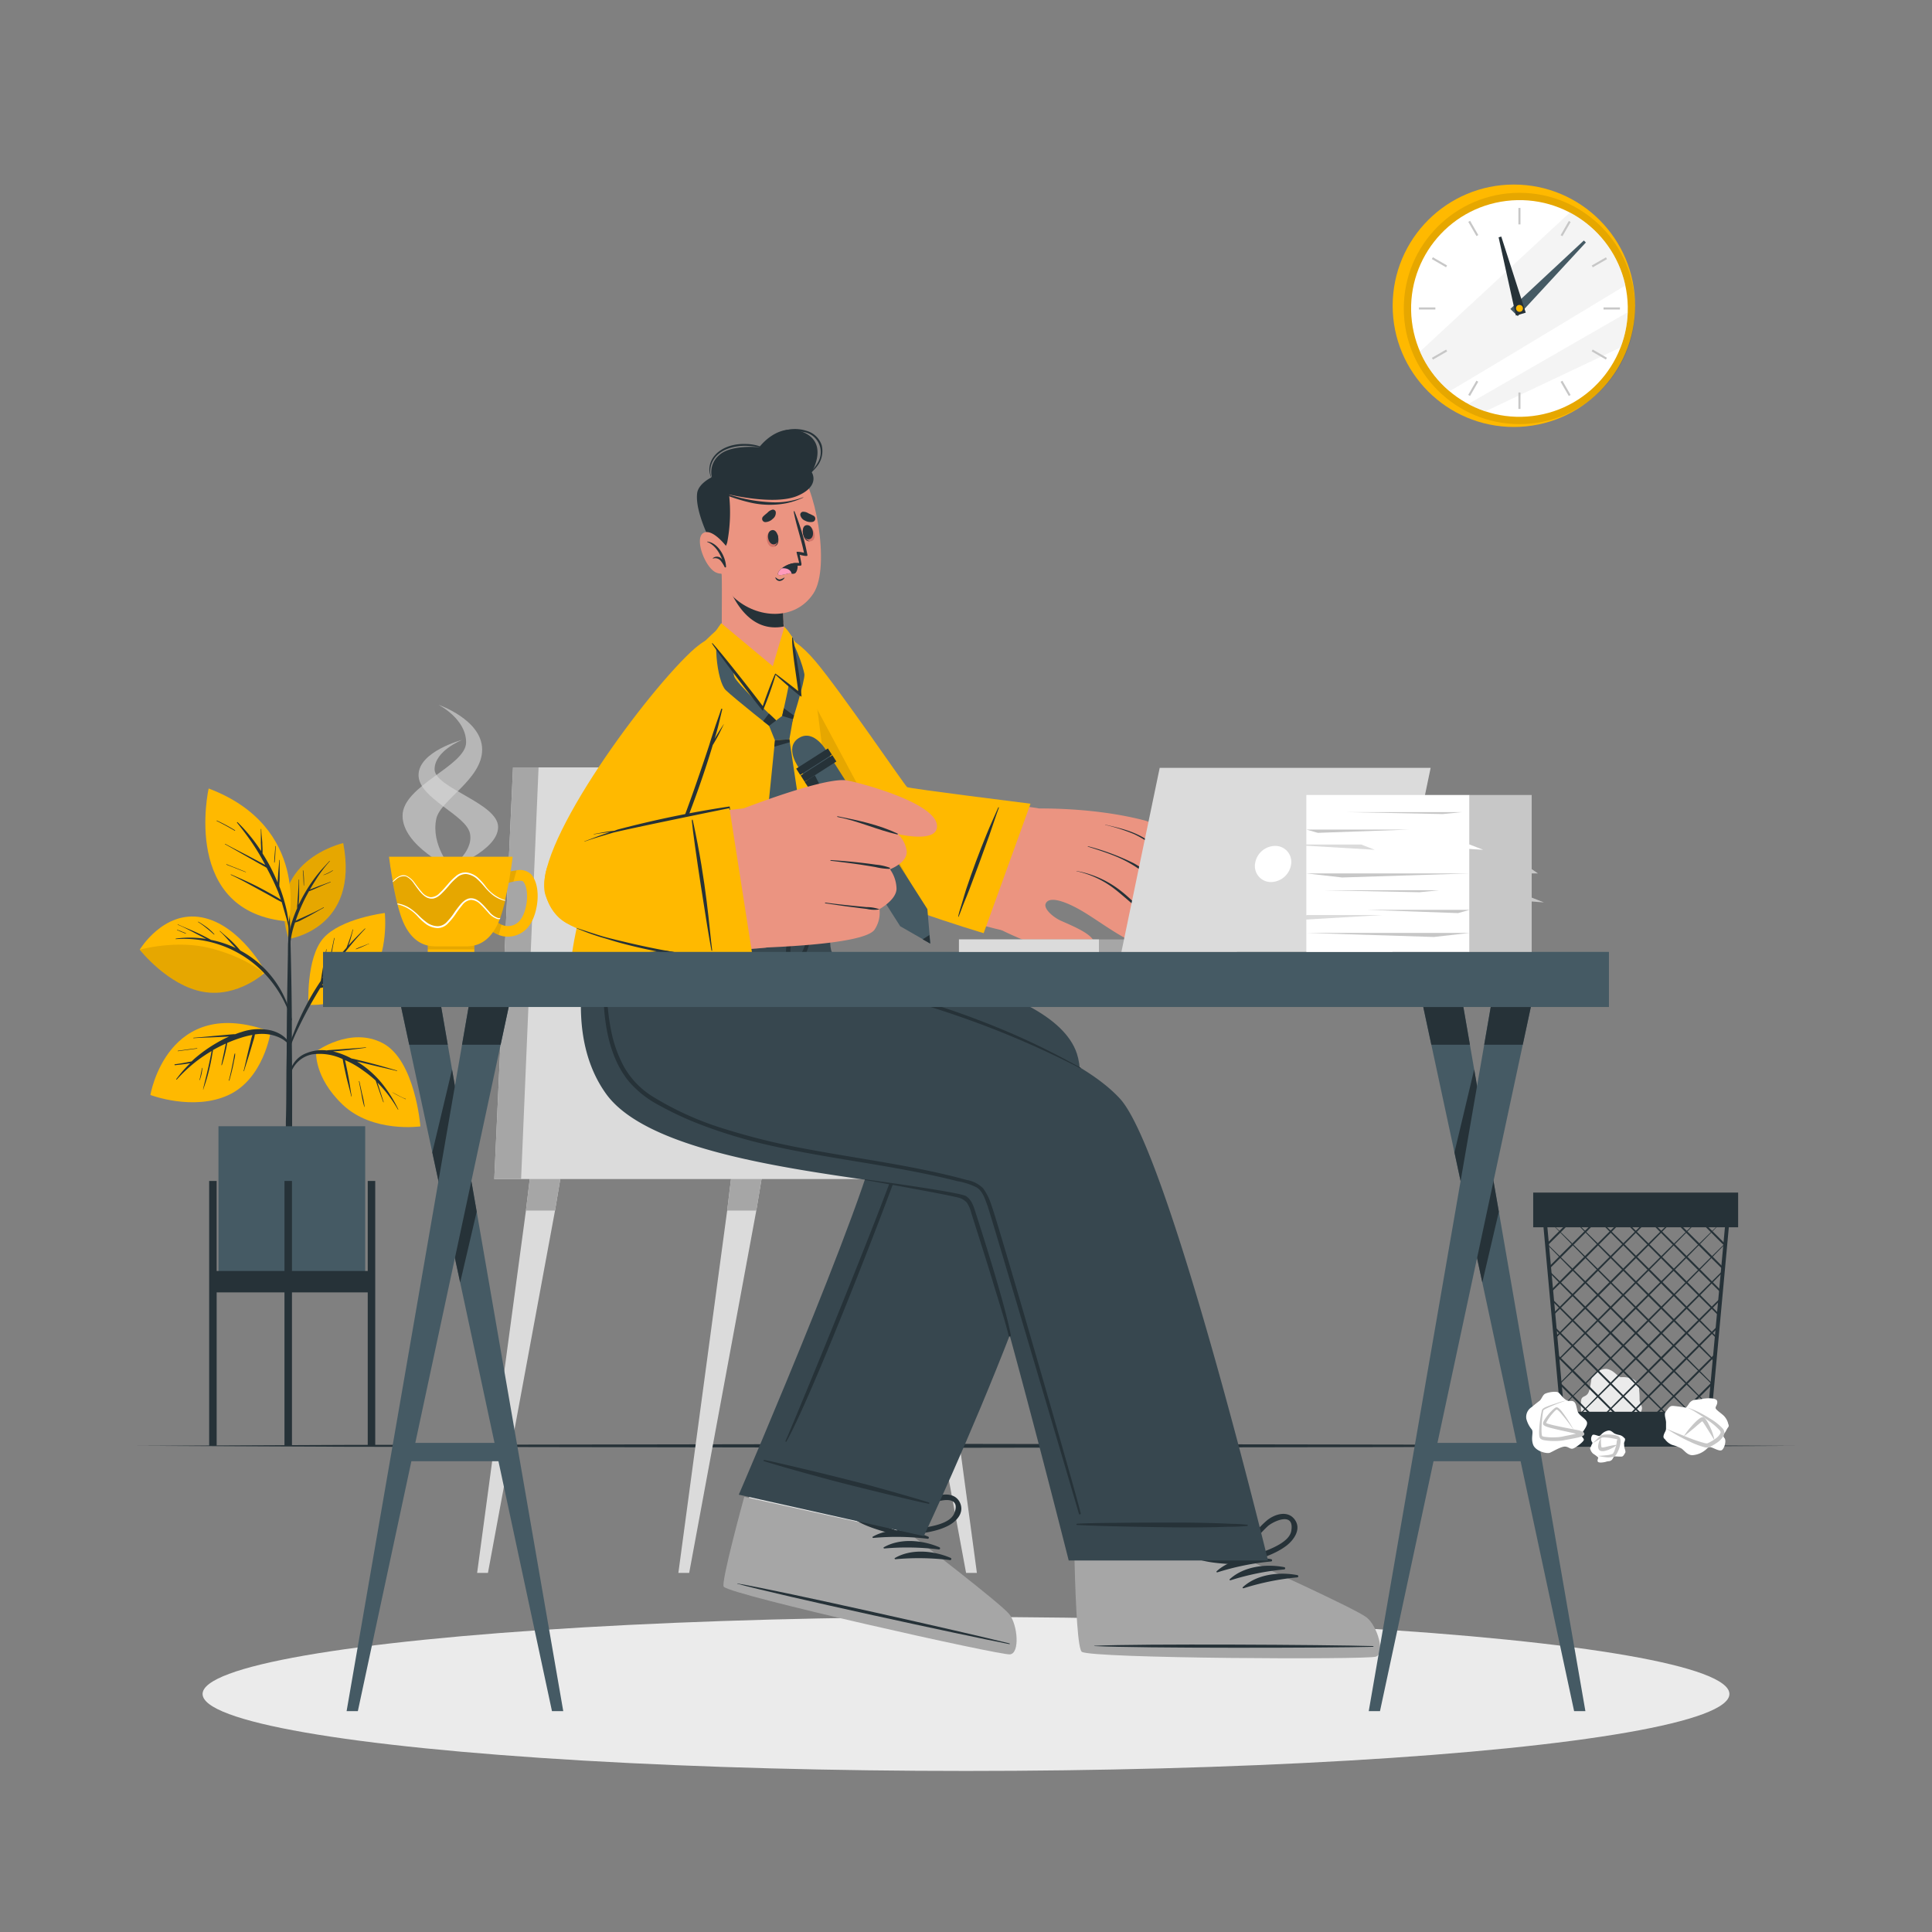 <svg xmlns="http://www.w3.org/2000/svg" viewBox="0 0 500 500"><rect x="0" y="0" width="500" height="500" fill="#808080" stroke="none"/><g id="freepik--Shadow--inject-265"><ellipse cx="250" cy="438.4" rx="197.57" ry="19.92" style="fill:#ebebeb"></ellipse></g><g id="freepik--Floor--inject-265"><polygon points="35.47 374.18 89.1 373.94 142.73 373.85 250 373.68 357.27 373.85 410.9 373.94 464.53 374.18 410.9 374.42 357.27 374.51 250 374.68 142.73 374.51 89.1 374.42 35.47 374.18" style="fill:#263238"></polygon></g><g id="freepik--Chair--inject-265"><polygon points="230.09 297.92 232.66 313.29 250.02 407.07 252.82 407.07 240.19 313.29 238.33 297.92 230.09 297.92" style="fill:#dbdbdb"></polygon><polygon points="238.33 297.92 230.09 297.92 232.66 313.29 240.19 313.29 238.33 297.92" style="fill:#a6a6a6"></polygon><polygon points="175.56 407.07 178.36 407.07 195.73 313.29 198.29 297.92 190.06 297.92 188.19 313.29 175.56 407.07" style="fill:#dbdbdb"></polygon><polygon points="190.06 297.92 188.19 313.29 195.73 313.29 198.29 297.92 190.06 297.92" style="fill:#a6a6a6"></polygon><polygon points="123.48 407.07 126.28 407.07 143.64 313.29 146.21 297.92 137.97 297.92 136.11 313.29 123.48 407.07" style="fill:#dbdbdb"></polygon><polygon points="136.11 313.29 143.64 313.29 146.21 297.92 137.97 297.92 136.11 313.29" style="fill:#a6a6a6"></polygon><polygon points="127.92 305.14 255.16 305.14 255.16 291.74 207.53 291.74 191.52 198.6 132.77 198.6 127.92 305.14" style="fill:#dbdbdb"></polygon><polygon points="127.92 305.14 134.86 305.14 139.38 198.6 132.77 198.6 127.92 305.14" style="fill:#a6a6a6"></polygon></g><g id="freepik--Character--inject-265"><path d="M261.17,428c-2.51.32-71.16-15.69-73.39-17.86-.27-.23,3-13.42,3-13.42.36-1.78,2.53-7.76,5.29-15l42.95,10-3.43,7.4s8.56,5.8,15.92,11.32v0c4.54,3.39,8.46,6.44,9.3,7.44C263,420.47,263.69,427.66,261.17,428Z" style="fill:#ebebeb"></path><path d="M261.37,428.15c-2.6.27-71.8-15.24-74.06-17.5-.87-.85,5.27-23.14,5.3-23.27l44.29,9.79-.18.75S259,415,261.19,417.73,264,427.89,261.37,428.15Z" style="fill:#a6a6a6"></path><path d="M261.19,425.3c-11.6-2.9-58.67-13.51-70.35-15.5-.1,0-.11.05,0,.08,11.44,3.12,58.59,13.35,70.33,15.61C261.4,425.53,261.44,425.36,261.19,425.3Z" style="fill:#263238"></path><path d="M240.27,397.7c-4.4-1.88-10.17-2.44-14.41,0-.16.1,0,.33.13.32a66.1,66.1,0,0,1,14.13.22A.3.3,0,0,0,240.27,397.7Z" style="fill:#263238"></path><path d="M243.14,400.44c-4.4-1.89-10.17-2.44-14.42,0-.16.09,0,.33.14.31A66.76,66.76,0,0,1,243,401,.3.3,0,0,0,243.14,400.44Z" style="fill:#263238"></path><path d="M246,403.17c-4.4-1.88-10.17-2.43-14.41.05-.16.09,0,.32.13.31a66.1,66.1,0,0,1,14.13.22A.3.3,0,0,0,246,403.17Z" style="fill:#263238"></path><path d="M248.49,389c-1.25-2.88-4.86-2.52-7.14-1.34a25.11,25.11,0,0,0-9.42,8.91.12.12,0,0,0,.07.19.59.59,0,0,0,.59.74c4.1-.56,8.56-.64,12.37-2.43C247.19,394.06,249.67,391.77,248.49,389Zm-9.85,6.39c-2,.32-4,.54-6,.93,1.85-1.73,3.61-3.54,5.62-5.08a27.1,27.1,0,0,1,3-2.08c1.64-.94,7.64-2.37,5.7,2.48C245.89,394.35,241,395.05,238.64,395.43Z" style="fill:#263238"></path><path d="M220.53,392.8c3.42,2.46,7.79,3.35,11.72,4.64a.58.58,0,0,0,.72-.61c.07,0,.14-.08.1-.17a25.07,25.07,0,0,0-7.64-10.49c-2-1.57-5.51-2.59-7.26,0S218.53,391.37,220.53,392.8Zm-1.34-3.73c-1-5.12,4.62-2.62,6.06-1.4a26.38,26.38,0,0,1,2.59,2.59,70.55,70.55,0,0,1,4.6,6c-1.89-.76-3.83-1.34-5.75-2C224.4,393.45,219.75,391.89,219.19,389.07Z" style="fill:#263238"></path><path d="M239.08,397.54,191.2,386.82s39.49-91.61,36-96.24c-1.74-2.32-46.1-3-60.2-14.95-18.33-15.53-6-42.27-6-42.27l55-.08s-2.32,12-.39,13.54c1.28,1,56.61,6,63.1,25.89C286.55,297.1,239.08,397.54,239.08,397.54Z" style="fill:#37474f"></path><path d="M240.45,388.88c-1.26-.53-13.63-4-16.39-4.74-5.58-1.43-11.16-2.83-16.77-4.15-2.92-.68-9.18-2.18-9.55-2.14a.15.15,0,0,0,0,.3c5.46,1.7,11,3.19,16.5,4.69s24.49,6.14,26.13,6.33C240.5,389.18,240.63,389,240.45,388.88Z" style="fill:#263238"></path><path d="M235.67,286.48c-1-.85-2.49-1-3.74-1.17l-21.45-3.59c-6.69-1.12-13.42-2.12-20.08-3.41-5.51-1.06-11.12-2.49-15.89-5.48a23,23,0,0,1-9.74-12.74,40.91,40.91,0,0,1-1.26-16.33c.12-1.33.37-2.65.62-4a.08.08,0,0,0-.16,0c-1.81,10.15-2,21.92,5.63,30,3.71,3.94,8.81,6.25,14,7.75,5.87,1.69,12,2.5,18,3.5l21.45,3.58c3.44.57,6.94,1,10.35,1.73a3.51,3.51,0,0,1,1.86.83,2.67,2.67,0,0,1,.31,2.47c-.35,1.69-.8,3.35-1.29,5-3.9,13.31-30.24,76.86-31,78.32a.14.14,0,0,0,.25.12c6.56-11.68,25.65-60.76,30-73.35a78.32,78.32,0,0,0,2.81-9.81C236.57,288.72,236.71,287.37,235.67,286.48Z" style="fill:#263238"></path><path d="M356.08,428.74c-2.48.82-73.41.48-76.1-1.25-1-.63-1.58-11-1.89-23.45,0-.13,0-.26,0-.39l45.76-.29,0,.77s27.09,12.26,29.85,14.47S358.56,427.93,356.08,428.74Z" style="fill:#a6a6a6"></path><path d="M355.29,426c-12-.35-60.2-.64-72.05-.08-.09,0-.09.07,0,.08,11.84.6,60.09.5,72.05.2C355.54,426.18,355.54,426,355.29,426Z" style="fill:#263238"></path><path d="M328.93,403.51c-4.7-.9-10.45-.2-14.06,3.13-.14.13,0,.32.19.28a66,66,0,0,1,13.85-2.81A.3.3,0,0,0,328.93,403.51Z" style="fill:#263238"></path><path d="M332.32,405.57c-4.7-.9-10.46-.2-14.07,3.13-.14.13.05.32.2.28a66,66,0,0,1,13.85-2.81A.3.3,0,0,0,332.32,405.57Z" style="fill:#263238"></path><path d="M335.71,407.63c-4.7-.9-10.46-.2-14.07,3.13-.14.13,0,.32.2.28a65.85,65.85,0,0,1,13.85-2.81A.3.3,0,0,0,335.71,407.63Z" style="fill:#263238"></path><path d="M335.1,393.3c-1.83-2.56-5.28-1.43-7.25.21a25,25,0,0,0-7.3,10.73c0,.09,0,.15.11.17a.59.59,0,0,0,.73.59c3.89-1.42,8.23-2.45,11.57-5C334.91,398.48,336.84,395.71,335.1,393.3Zm-8.25,8.34c-1.89.75-3.82,1.39-5.69,2.21,1.43-2.09,2.77-4.23,4.4-6.18a28.82,28.82,0,0,1,2.51-2.67c1.41-1.27,7-3.95,6.11,1.2C333.71,399,329.11,400.76,326.85,401.64Z" style="fill:#263238"></path><path d="M308.6,403c3.87,1.67,8.32,1.61,12.45,2a.58.58,0,0,0,.56-.75.14.14,0,0,0,.07-.2,25.21,25.21,0,0,0-9.72-8.6c-2.31-1.11-5.93-1.35-7.08,1.57C303.79,399.77,306.34,402,308.6,403Zm-2.11-3.36c-2.1-4.78,3.95-3.55,5.62-2.66a25.71,25.71,0,0,1,3.09,2,73,73,0,0,1,5.78,4.9c-2-.33-4-.49-6.05-.74C312.52,402.76,307.64,402.23,306.49,399.59Z" style="fill:#263238"></path><path d="M328.16,403.85l-51.58,0s-22.08-87.59-26-92.57c-5.21-6.66-78.1-6.5-93.73-28.2-14-19.48-1.09-49.76-1.09-49.76h53.87a98.65,98.65,0,0,1-4.89,18.41s66.49,12.26,85.12,32.62C302.45,298.07,328.16,403.85,328.16,403.85Z" style="fill:#37474f"></path><path d="M214.39,247.92a27.43,27.43,0,0,0-4.68,1.5q-2.37.92-4.67,2a91.42,91.42,0,0,0-8.73,4.94c-.09.05,0,.17.09.13,3-1.55,6.07-2.94,9.16-4.27l4.45-1.92c1.5-.65,3.09-1.2,4.51-2A.23.23,0,0,0,214.39,247.92Z" style="fill:#263238"></path><path d="M211.08,234.32c-.63,2.52-1.19,5.05-1.91,7.54-.33,1.15-.65,2.31-1.09,3.42-.36.94-.92,2-2,2.22-1.25.24-1.61-.83-1.51-1.86s.41-2.31.64-3.44c.26-1.31.53-2.61.76-3.93.12-.65.78-3.72.79-3.76s0-.12-.07-.19a.09.09,0,0,0-.11,0,11.51,11.51,0,0,0-.93,2.62c-.35,1.2-.69,2.4-1,3.61s-.61,2.43-.91,3.64a5.69,5.69,0,0,0-.24,2.8,2.14,2.14,0,0,0,2,1.61c0,.08-.1.16-.13.24-.11.25-.19.51-.29.77s-.18.52-.26.78-.05.26-.07.39,0,.29,0,.44a.21.21,0,0,0,.39.14c.06-.13.16-.23.23-.35a2.05,2.05,0,0,0,.18-.43c.09-.25.16-.5.23-.76s.14-.51.18-.76a3.75,3.75,0,0,0,.05-.47,2.82,2.82,0,0,0,1.45-.55,4.77,4.77,0,0,0,1.51-2.3c.38-1,.67-2.13,1-3.2a46.73,46.73,0,0,0,1.6-8.11A.23.23,0,0,0,211.08,234.32Z" style="fill:#263238"></path><path d="M322.82,394.61a40.51,40.51,0,0,0-4.13-.25c-1.45-.06-2.91-.13-4.36-.17-2.85-.08-5.71-.14-8.57-.15-5.75,0-11.51,0-17.27.08-3,0-9.43.13-9.79.24a.15.15,0,0,0,.05.3c5.71.3,11.43.39,17.15.5s11.43.19,17.14.09c1.58,0,3.16-.08,4.74-.13a46.53,46.53,0,0,0,5-.21C322.94,394.89,323,394.64,322.82,394.61Z" style="fill:#263238"></path><path d="M256.61,312a15.25,15.25,0,0,0-2.16-4.44,7.89,7.89,0,0,0-4.22-2.18c-13.75-3.76-27.94-5.45-41.92-8.1a172.41,172.41,0,0,1-20.41-5,79.43,79.43,0,0,1-19.3-8.69,21.61,21.61,0,0,1-7.1-7.5,32.71,32.71,0,0,1-3.34-9.36,57.38,57.38,0,0,1,.06-22.65,52.34,52.34,0,0,1,1.41-5.51c0-.12-.14-.16-.18-.05A55.24,55.24,0,0,0,156.34,261c.5,6.63,2.11,13.61,6.4,18.87a26.55,26.55,0,0,0,7.93,6.23,84.36,84.36,0,0,0,9.72,4.58,128.55,128.55,0,0,0,20,6c13.95,3.09,28.18,4.65,42.13,7.76,1.72.38,3.43.78,5.14,1.22a18.12,18.12,0,0,1,5.07,1.63c1.65,1,2.2,3.09,2.85,4.8.71,1.89,23.14,77.77,23.64,79.68.08.3.55.16.47-.15C277.78,383.89,258.06,315.69,256.61,312Z" style="fill:#263238"></path><path d="M252.54,314c-.53-1.66-1-3.44-2.53-4.44s-23.61-4-26.09-4.35c-.12,0-.16.16,0,.18,2.12.36,22.51,4,24.33,4.62a4.07,4.07,0,0,1,2,1.28,8.9,8.9,0,0,1,1.16,2.77c.63,2,1.25,3.95,1.88,5.92,1.26,4,2.51,7.93,3.71,11.91,1.35,4.52,2.9,9.25,4.07,13.81.09.35.59.18.53-.16C260,337,253.19,316,252.54,314Z" style="fill:#263238"></path><path d="M205,251.84A186.37,186.37,0,0,1,235.14,258a211.13,211.13,0,0,1,29.05,10.51c5.28,2.37,10.39,5,15.46,7.81.1.05,0,.2-.09.15a236,236,0,0,0-28.25-12.33,228.1,228.1,0,0,0-29.43-8.53c-5.62-1.22-11.29-2.17-17-3.11C204.54,252.44,204.65,251.8,205,251.84Z" style="fill:#263238"></path><path d="M199.17,174.68c4.35,21,13.49,47.63,20.88,53.13,5.95,4.43,37.53,12.69,39.29,12.92,4.37.53,13.82-30.78,9.18-31.58-6.13-1.06-32.87-3.14-34.39-4.76s-11.18-15.31-22-31.08C204.58,162.41,196.48,161.65,199.17,174.68Z" style="fill:#eb9481"></path><path d="M255.86,239a96.28,96.28,0,0,0,12.4,5.59c3.4,1.06,13.26,3.87,14.8.24,1.06-2.47-4.55-4.8-8.47-6.53-2.07-.92-4.6-3.16-3.95-4.49,1.12-2.32,6.45.15,9.94,2.28,6.74,4.12,15.69,11.46,19.94,8.08,1.61-1.27-.17-3.7-2.8-6.1,4.29,2.82,8.88,5.16,10.72,3.81,1.05-.77,1.12-1.85.57-3.1a3,3,0,0,0,3.37-.45c1.45-1.45.8-3.65-.7-5.92a1.68,1.68,0,0,0,1.31-.82c3.09-4.5-11.61-17.92-16.77-19.26-15.17-3.95-31.42-3-31.42-3C258.71,214,255.85,238.94,255.86,239Z" style="fill:#eb9481"></path><path d="M278.58,225.4a26,26,0,0,1,10.09,4.13c3.81,2.63,6.31,5.68,9.49,8.75.08.08,0,.22-.13.13-1.51-1.46-7.8-7-9.43-8.23a24.67,24.67,0,0,0-10-4.72S278.54,225.39,278.58,225.4Z" style="fill:#263238"></path><path d="M281.56,219a61.83,61.83,0,0,1,11.75,4.35c4,2.16,7.13,5.61,10.2,8.93,1.83,2,3.63,4,5.38,6.11.07.09-.05.22-.13.13q-4.65-5.14-9.62-10a32.54,32.54,0,0,0-10.64-7c-2.28-.92-4.62-1.67-6.95-2.41C281.5,219.05,281.52,219,281.56,219Z" style="fill:#263238"></path><path d="M286,213.42c3.88.89,7.26,1.64,10.66,3.8,4.51,2.86,8.81,7.61,10.33,9.29,1.66,1.86,3.27,3.78,4.84,5.71.07.08-.07.2-.13.12a129.39,129.39,0,0,0-11.63-12,25.91,25.91,0,0,0-6.55-4.46,47,47,0,0,0-7.52-2.41S286,213.42,286,213.42Z" style="fill:#263238"></path><path d="M266.7,208l-12.13,33.5s-33.26-9.81-37.66-15.59-15.47-34.77-17.86-50.3,5.38-12.32,12-4.46,23.15,32.19,23.71,32.56S266.7,208,266.7,208Z" style="fill:#FFB900"></path><path d="M249.51,233.58c.45-1.12.93-2.22,1.35-3.35l2.62-7c.86-2.35,1.72-4.71,2.56-7.07s1.59-4.77,2.47-7.12c0-.11-.12-.18-.16-.07-1,2.31-2.06,4.57-3,6.89s-1.9,4.74-2.79,7.13-1.7,4.72-2.5,7.09c-.4,1.2-.72,2.42-1.09,3.62s-.75,2.32-1,3.51c0,.08.1.11.13,0C248.62,236,249,234.79,249.51,233.58Z" style="fill:#263238"></path><path d="M240.07,236.83c-9.55-3.33-20.73-7.74-23.16-10.93-4.4-5.77-15.48-34.76-17.86-50.29-1.13-7.37,0-10.53,2.26-11Z" style="opacity:0.1"></path><path d="M217.18,240.12c-1.57,1.52-68.83,8.53-69.17,8.08-.89-1.23,11.68-64.34,38.62-86.09,4.74-3.83,12.66-2.23,16.24.08,1.79,1.15,6.75,10.21,8.18,18.27S218.17,239.15,217.18,240.12Z" style="fill:#FFB900"></path><path d="M187.76,179.64c-2.6,10.76-16,49-19.28,52.32-4,3.95-21.22,16.1-27.24-.08-4.17-11.21,24.17-50.49,37.55-63.16C185.34,162.53,192.12,161.63,187.76,179.64Z" style="fill:#FFB900"></path><path d="M187.29,187.43c-.66,1-1.35,2.09-2,3.17-.13.22-.24.44-.36.66.21-.71.43-1.43.62-2.14.51-1.84.92-3.7,1.37-5.55a.14.14,0,0,0-.27-.07c-.52,1.59-1.1,3.16-1.63,4.75s-1,3-1.46,4.54q-1.54,4.69-3.17,9.37c-2.13,6.2-4.44,12.33-6.87,18.42-1.35,3.37-2.73,6.73-4,10.13,0,.09.11.15.16.06a169.67,169.67,0,0,0,7.86-18c2.36-6.07,4.54-12.21,6.46-18.43l.47-1.55.21-.33c.32-.54.64-1.09.94-1.64.61-1.1,1.14-2.25,1.7-3.39A0,0,0,0,0,187.29,187.43Z" style="fill:#263238"></path><path d="M200.48,189s-10.31-8.15-12.65-10.39-3.63-14.61-1.07-16.84,12.53-1.51,15.66.93,5.52,10.2,5.76,11.77-3.61,13.73-3.61,13.73l-2.15-2.91s2.24-9.63,2.15-11.19-1.72-9.37-2.5-10.54-12.3-1-13.18-.52.63,10.4,1.14,12.07,10.85,11.37,10.85,11.37Z" style="fill:#455a64"></path><path d="M199,184.65l1.91,1.82-.4,2.52-3-2.38Z" style="fill:#263238"></path><path d="M205.49,185.2c-.53,1.75-.92,3-.92,3l-2.15-2.91s.19-.81.45-2Z" style="fill:#263238"></path><polygon points="199.04 187.84 202.42 185.28 205.21 186.14 204.29 191.33 200.56 191.62 199.04 187.84" style="fill:#455a64"></polygon><polygon points="200.56 191.62 196.43 232.54 206.87 244.37 210.08 229.94 204.29 191.33 200.56 191.62" style="fill:#455a64"></polygon><polygon points="200.56 191.62 204.29 191.33 204.41 192.08 200.39 193.24 200.56 191.62" style="fill:#263238"></polygon><path d="M200.76,172.85c-3.78,1.23-10.88-4.1-13.88-8.64-.21-.32.07-13.49-.15-16.11,0-.53,16.76,2.63,16.76,2.63a41.61,41.61,0,0,0-.75,10.17C202.78,161.28,204.4,171.66,200.76,172.85Z" style="fill:#eb9481"></path><path d="M203.5,150.72v0c0,.08-.08.41-.17.93-.16.9-.38,2.36-.52,4a29.31,29.31,0,0,0-.06,5.22,3.6,3.6,0,0,0,0,.36v.06c0,.21.06.5.1.83a9.2,9.2,0,0,1-1.59.23c-9,.54-12.88-10.19-14.06-14.33l.29,0c.44,0,1,.1,1.72.2l.53.07,3.84.61,1.38.23,2.93.51c.4.09.8.16,1.17.22l1.19.21.55.1.26.05c.55.1,1,.18,1.39.26l.67.12.28.06h.06Z" style="fill:#263238"></path><path d="M184.7,128.18c-1.82,5.83,1.17,22.71,5.3,26.5,6,5.48,15.86,6.06,20.54-1.14,4.54-7,.26-28.92-4.36-32.37C199.37,116.1,187.39,119.58,184.7,128.18Z" style="fill:#eb9481"></path><path d="M199.92,137.33c-2.11.07-1.83,4.27.12,4.22S201.68,137.28,199.92,137.33Z" style="fill:#d3766a"></path><path d="M208.74,136.06c-2,.61-.63,4.53,1.21,4S210.4,135.56,208.74,136.06Z" style="fill:#d3766a"></path><path d="M201.14,138.16s-.08.07-.07.12c.27,1.12.38,2.46-.57,3,0,0,0,.07,0,.06C201.74,141,201.57,139.18,201.14,138.16Z" style="fill:#263238"></path><path d="M199.89,137.18c-1.85.23-1.26,3.91.46,3.7S201.44,137,199.89,137.18Z" style="fill:#263238"></path><path d="M207.77,137.28s.1,0,.11.09c.15,1.15.51,2.43,1.6,2.65,0,0,0,.06,0,.06C208.19,140.11,207.73,138.39,207.77,137.28Z" style="fill:#263238"></path><path d="M208.6,135.93c1.81-.44,2.55,3.22.87,3.62S207.08,136.29,208.6,135.93Z" style="fill:#263238"></path><path d="M197.48,133.69c.36-.38.75-.67,1.14-1a2.55,2.55,0,0,1,1.37-.81.79.79,0,0,1,.77.57,1.93,1.93,0,0,1-.77,1.82,2.85,2.85,0,0,1-1.89.85A.84.84,0,0,1,197.48,133.69Z" style="fill:#263238"></path><path d="M210.62,133.52a14.53,14.53,0,0,0-1.38-.66,2.44,2.44,0,0,0-1.54-.41.78.78,0,0,0-.59.76,2,2,0,0,0,1.25,1.54,2.93,2.93,0,0,0,2,.3A.85.85,0,0,0,210.62,133.52Z" style="fill:#263238"></path><path d="M202.79,147.4a9.8,9.8,0,0,1,4.44-1c.12,0,.2-.31.2-.44h0s-.46-2.39-.46-2.39c.34.1,2.07.57,2,.12a58.49,58.49,0,0,0-3.36-11.36.11.11,0,0,0-.2.07c.66,3.59,1.94,7.05,2.66,10.66a6.66,6.66,0,0,0-1.9-.26c-.12.05.62,2.51.64,2.9a5.67,5.67,0,0,0-4.09,1.19C202.25,147.29,202.14,147.78,202.79,147.4Z" style="fill:#263238"></path><path d="M205.73,148.39c.63-.28,1.19-2.65,0-2.65s-3.69.94-4.35,2.49c-.58,1.36,2.58,0,3.16.14S205.27,148.59,205.73,148.39Z" style="fill:#263238"></path><path d="M204.57,148.37l.28.06c-.12-.73-.95-1.51-2.53-1.35a3,3,0,0,0-.92,1.15C200.83,149.58,204,148.25,204.57,148.37Z" style="fill:#ff9abb"></path><path d="M200.76,149.45c.31.22.64.54,1.06.51a3.2,3.2,0,0,0,1.16-.49s.08,0,.06.05a1.55,1.55,0,0,1-1.33.85,1.2,1.2,0,0,1-1.05-.85C200.63,149.46,200.71,149.42,200.76,149.45Z" style="fill:#263238"></path><path d="M185.42,143.11s-5.68-9.85-5-15.45c.31-2.54,3.81-4.17,3.81-4.17a5.75,5.75,0,0,1,1.94-5.74c3.06-2.76,10.32-2,10.32-2s4.87-6.71,11.48-3.86,2.1,10.32,2.1,10.32,2.37,3.52-3.67,6.11c-5.88,2.52-17.72-.35-17.72-.35a41.71,41.71,0,0,1-.46,12.33A3.75,3.75,0,0,1,185.42,143.11Z" style="fill:#263238"></path><path d="M197.63,115.9a11.69,11.69,0,0,0-4.67-1,12.42,12.42,0,0,0-4.24.57c-2.42.8-4.6,2.53-5.06,5.15a4.92,4.92,0,0,0,.85,3.72s.1,0,.07-.06c-1.5-1.94-.63-4.9,1-6.46,1.84-1.77,4.62-2.4,7.1-2.45a20.92,20.92,0,0,1,4.91.63A.07.07,0,0,0,197.63,115.9Z" style="fill:#263238"></path><path d="M212.66,115.24a5.71,5.71,0,0,0-3.87-3.72,9.71,9.71,0,0,0-6.32.08,12.29,12.29,0,0,0-5.25,3.71s0,.1.06.06a10.78,10.78,0,0,1,10.4-3.61,5.27,5.27,0,0,1,3.95,8,11,11,0,0,1-4.38,4.21,0,0,0,0,0,0,.06,11.35,11.35,0,0,0,4.36-3.55A6.38,6.38,0,0,0,212.66,115.24Z" style="fill:#263238"></path><path d="M207.83,128.7a20.12,20.12,0,0,1-8.42,1.27,40.9,40.9,0,0,1-8.8-1.41c-1.68-.44-3.34-1-5-1.48-.05,0-.08.06,0,.08a45.09,45.09,0,0,0,9,3,22.64,22.64,0,0,0,8.72.11,19.45,19.45,0,0,0,4.57-1.51S207.87,128.68,207.83,128.7Z" style="fill:#263238"></path><path d="M188.39,141.93s-3.9-5.4-6.35-4,.52,9.26,3.44,10.3a3,3,0,0,0,3.94-1.65Z" style="fill:#eb9481"></path><path d="M183,140.16a0,0,0,0,0,0,.08c2,.8,3.15,2.67,3.93,4.62a1.63,1.63,0,0,0-2.45-.41s0,.12.06.1a1.82,1.82,0,0,1,2,.61,8.47,8.47,0,0,1,1,1.6c.1.18.43.08.35-.13v0C187.81,144,185.74,140.38,183,140.16Z" style="fill:#263238"></path><path d="M203,162.27,200,172.41l-13.35-11.13-3,4.3s13.81,18.42,13.8,17.53l3.18-8.81,6.38,5.27-1.93-14.63Z" style="fill:#FFB900"></path><path d="M206.44,172.29c-.4-2.41-.73-4.84-1.24-7.23,0-.08-.16-.11-.17,0-.25,2.38,1.33,11.57,1.54,13.79l0,0c-.27-.23-5.89-4.61-5.93-4.53-.74,1.42-3.08,7.84-3.23,8.42-2.18-2.93-10.5-13.53-13-16.26a.08.08,0,0,0-.13.1c2,3.13,13,17.42,13.15,17.36a95.07,95.07,0,0,0,3.31-9.3c1,1,6.71,6,6.69,5.62A75.62,75.62,0,0,0,206.44,172.29Z" style="fill:#263238"></path><path d="M206.93,199s-4.18-5.51-.19-8S214,194.5,214,194.5Z" style="fill:#455a64"></path><path d="M240,235.23h0l.58,6.74.2,2.22-1.94-1.11-5.87-3.37h0l-26.13-41,7-4.49,26.13,41Z" style="fill:#455a64"></path><polygon points="240.53 241.98 240.73 244.2 238.78 243.09 240.53 241.98" style="fill:#263238"></polygon><rect x="205.81" y="196.14" width="9.73" height="1.93" transform="translate(-72.94 144.23) rotate(-32.53)" style="fill:#263238"></rect><rect x="206.96" y="197.94" width="9.73" height="1.93" transform="translate(-73.73 145.14) rotate(-32.54)" style="fill:#263238"></rect><polygon points="208.24 202.34 210.89 200.65 218.88 216.4 217.87 216.96 208.24 202.34" style="fill:#263238"></polygon><path d="M192.75,209.2c4.08-.23,11.42,35.41,5.44,36.05-26.65,2.85-47.19-4.12-51.85-7.21-6.11-4-5.49-12.53-2.21-16C149.8,215.94,186.41,209.57,192.75,209.2Z" style="fill:#eb9481"></path><path d="M242.47,214.25c-.61,3.91-10.13,1.6-10.13,1.6a7.28,7.28,0,0,1,2.31,4.4c.26,3-4.32,4.72-4.32,4.72a9,9,0,0,1,1.69,5c0,2.9-4.41,5.3-4.41,5.3a7.9,7.9,0,0,1-1.3,5.36c-3,4.09-30.27,4.65-33.68,4.8l-1.58-35.68s22.6-8.95,28.33-7.75C224.2,203,243.39,208.27,242.47,214.25Z" style="fill:#eb9481"></path><path d="M232.28,215.72c-4.87-2.3-10.28-3.44-15.52-4.47-.11,0-.15.16,0,.18,5.22,1,10.3,3.36,15.47,4.53C232.34,216,232.41,215.78,232.28,215.72Z" style="fill:#263238"></path><path d="M230.25,224.56a14,14,0,0,0-3.59-.79c-1.28-.19-2.57-.35-3.87-.5q-3.89-.44-7.78-.68c-.12,0-.16.17,0,.18,2.58.3,5.16.63,7.72,1,1.29.2,2.57.41,3.85.63a16.67,16.67,0,0,0,3.65.47A.18.18,0,0,0,230.25,224.56Z" style="fill:#263238"></path><path d="M227.5,235.29a9.41,9.41,0,0,0-3.26-.53l-3.55-.35c-2.36-.24-4.72-.49-7.08-.82-.11,0-.15.17,0,.19,2.39.34,4.77.72,7.16,1,1.18.16,2.35.31,3.53.45a9,9,0,0,0,3.23.14A.07.07,0,0,0,227.5,235.29Z" style="fill:#263238"></path><path d="M188.77,209.11,195,249s-42.3-3.78-50.41-11.58c-5.63-5.43-3.92-13.93-.68-16.49C151,215.33,188.77,209.11,188.77,209.11Z" style="fill:#FFB900"></path><path d="M184.13,246c-1.08-5.58-4.65-28.56-5.08-33.57,0-.35.18-.46.26-.1,3.62,16.63,4.26,28.09,5,33.62C184.36,246.06,184.15,246.12,184.13,246Z" style="fill:#263238"></path><path d="M188.83,208.71a271.38,271.38,0,0,0-29.06,6L159,215c-1.79.17-3.57.53-5.34.86,0,0,0,.09,0,.08,1.41-.26,2.84-.43,4.26-.6-.81.26-1.62.53-2.43.82-1.42.5-2.83,1.06-4.25,1.58,0,0,0,.09,0,.07,2.38-.84,4.83-1.54,7.25-2.26s30.08-6.38,30.19-6.37.09.25.1.34.15.13.14,0A3.53,3.53,0,0,0,188.83,208.71Z" style="fill:#263238"></path><path d="M189.13,248.35c-1.2-.25-5.73-.66-6.94-.82-2.42-.34-4.85-.66-7.27-1.06-4.86-.8-9.67-1.83-14.46-3-1.33-.31-2.65-.64-4-1s-5.85-1.86-7.2-2.3c-.05,0-.08.06,0,.08a59.43,59.43,0,0,0,6.58,2.39c1.19.33,2.36.72,3.54,1.06,2.38.68,4.79,1.27,7.21,1.81,4.82,1.07,9.72,1.88,14.62,2.48,1.38.16,6.56.66,7.94.58C189.3,248.61,189.27,248.38,189.13,248.35Z" style="fill:#263238"></path></g><g id="freepik--Plant--inject-265"><path d="M74.71,243s18.41-2.58,14.11-24.81C88.82,218.2,68.25,222.82,74.71,243Z" style="fill:#FFB900"></path><path d="M74.71,243s18.41-2.58,14.11-24.81C88.82,218.2,68.25,222.82,74.71,243Z" style="opacity:0.1"></path><path d="M75.64,238.37c.36-1.13.79-2.23,1.26-3.32,0-.14,0-.28,0-.42,0-.3.06-.61.08-.92,0-.66.09-1.32.13-2,.08-1.32.17-2.65.19-4a.06.06,0,1,1,.11,0c0,1.33,0,2.66,0,4,0,.66-.07,1.33-.11,2l0,.44A39.42,39.42,0,0,1,81,227.85q.94-1.32,2-2.55c.74-.84,1.51-1.64,2.26-2.47,0-.06.12,0,.07.08a33.47,33.47,0,0,0-3.55,4.72c-.55.84-1.08,1.71-1.59,2.6l.18-.07.65-.27,1.5-.57c1-.36,2-.72,3-1.1.06,0,.1.08,0,.11-1,.39-2,.8-2.92,1.22l-1.42.61-.72.3a2.84,2.84,0,0,1-.49.17c-.37.67-.74,1.33-1.08,2a48.41,48.41,0,0,0-2.25,5.3c0,.13-.09.26-.13.38a11,11,0,0,1,1.51-.72c.63-.3,1.27-.58,1.9-.87,1.29-.6,2.58-1.2,3.81-1.9.07,0,.12.07.06.1-1.27.69-2.51,1.43-3.77,2.12-.64.34-1.27.67-1.92,1a5.86,5.86,0,0,1-1.73.69A21.76,21.76,0,0,0,75.16,244c-.2,2.52-.18,5-.24,7.57,0,0-.06,0-.07,0q-.27-3.43-.29-6.89A20,20,0,0,1,75.64,238.37Z" style="fill:#263238"></path><path d="M78.48,225.29a22.38,22.38,0,0,1,.18,3.92s0,0-.06,0c-.07-1.3-.08-2.59-.23-3.89C78.36,225.25,78.47,225.22,78.48,225.29Z" style="fill:#263238"></path><path d="M83.74,226.41a13.74,13.74,0,0,0,2.37-1.17c.06,0,.12.06,0,.1a8.61,8.61,0,0,1-2.39,1.14S83.7,226.43,83.74,226.41Z" style="fill:#263238"></path><path d="M74.12,278.29c0-2,.06-4.07.08-6.1,0-6.76.09-13.51.22-20.27q.14-8.05.37-16.09a.08.08,0,0,1,0-.07c0-1.47,0-2.93,0-4.4,0,0,0-.05.09-.05s.09,0,.09.06c0,1.46,0,2.93,0,4.4a.1.1,0,0,1,0,.06c.27,9.55.51,19.1.56,28.65,0,1.94,0,3.88,0,5.82q.11,9.34.07,18.68l0,3c0,5.7-.06,11.39-.06,17.09,0,.31-.34.46-.71.47s-.85-.15-.85-.5c0-6.28,0-12.56,0-18.84C74.11,286.21,74.09,282.25,74.12,278.29Z" style="fill:#263238"></path><path d="M81.81,272.11s8.86-6.56,17.26-2.13,9.73,21.53,9.73,21.53-12.34,1.76-20.12-5.63C81.19,278.75,81.81,272.11,81.81,272.11Z" style="fill:#FFB900"></path><path d="M79.4,272.52a10.52,10.52,0,0,1,5.13-.67,7.91,7.91,0,0,1,1.08-.11l1.25-.09,2.59-.19c1.74-.13,3.49-.23,5.24-.41a.06.06,0,0,1,0,.11c-1.73.22-3.44.47-5.17.64-.89.09-1.78.19-2.68.25l-.65.06c.27.06.53.12.79.2a20.2,20.2,0,0,1,4,1.63c.7.12,1.39.32,2.08.48,1.1.26,2.19.54,3.28.83,2.15.56,4.27,1.19,6.41,1.81a.06.06,0,0,1,0,.11c-2.14-.52-4.28-1-6.42-1.51-1-.25-2.08-.49-3.11-.75l-.82-.18a25.81,25.81,0,0,1,6.3,5.47,34.23,34.23,0,0,1,4.37,6.9c0,.06,0,.12-.09.06a33.23,33.23,0,0,0-5.3-7l.12.35c.17.53.33,1.05.49,1.57.33,1,.66,2.08,1,3.13,0,.07-.08.09-.11,0-.37-1-.72-2-1.08-3.05-.17-.49-.35-1-.53-1.49l-.26-.78-.09-.24A30.56,30.56,0,0,0,94,277.06a23.58,23.58,0,0,0-4.7-2.7l.09.46c.09.4.18.8.26,1.21.18.83.34,1.68.5,2.52.34,1.71.54,3.45.86,5.16a.06.06,0,0,1-.11,0c-.39-1.73-.9-3.42-1.29-5.15-.19-.86-.39-1.73-.57-2.59l-.24-1.22c0-.22-.1-.45-.13-.68-.16-.06-.31-.14-.48-.2a13.92,13.92,0,0,0-7.37-1,7.24,7.24,0,0,0-5.33,4.27c-.08.19-.38.07-.34-.13A6.83,6.83,0,0,1,79.4,272.52Z" style="fill:#263238"></path><path d="M93,279.81c.25,1.13.5,2.25.74,3.37a24.31,24.31,0,0,1,.62,3.28s-.06,0-.07,0a24.49,24.49,0,0,1-.75-3.29c-.22-1.11-.44-2.22-.65-3.33A.06.06,0,0,1,93,279.81Z" style="fill:#263238"></path><path d="M101.52,282.67c1.13.57,2.22,1.22,3.4,1.69a.06.06,0,1,1,0,.1c-1.13-.57-2.3-1.07-3.37-1.75C101.47,282.69,101.49,282.65,101.52,282.67Z" style="fill:#263238"></path><path d="M79.82,260.06s10.83.69,15.86-6.45,3.91-17.33,3.91-17.33-11.37,1.39-15.89,6.51S79.82,260.06,79.82,260.06Z" style="fill:#FFB900"></path><path d="M74.74,270.74c.38-1.16.84-2.3,1.28-3.44s.87-2.17,1.34-3.24a69.52,69.52,0,0,1,3.25-6.38c.76-1.31,1.58-2.59,2.42-3.85,0-.19.06-.38.09-.58l.15-1c.11-.69.23-1.37.34-2.05.25-1.5.56-3,.8-4.48,0-.07.12-.07.11,0-.22,1.48-.37,3-.57,4.45-.11.72-.2,1.45-.31,2.17l-.12.79a77.8,77.8,0,0,1,5.35-6.95c.26-.3.53-.59.79-.88,0-.08.07-.16.1-.25l.24-.62.46-1.29c.31-.85.58-1.7.81-2.57a.06.06,0,0,1,.11,0c-.22.89-.45,1.78-.71,2.65-.13.43-.27.84-.41,1.26a1.8,1.8,0,0,0-.08.21c1.38-1.51,2.82-3,4.28-4.4.05,0,.13,0,.08.08a77.68,77.68,0,0,0-7.67,9.4,7.86,7.86,0,0,1,.8-.21c.83-.16,1.68-.28,2.52-.38,1.76-.23,3.52-.45,5.28-.73.07,0,.09.1,0,.11-1.67.33-3.34.71-5,1.09-.79.18-1.58.34-2.37.49a15.33,15.33,0,0,0-1.9.55c-.17.25-.35.49-.53.74-.79,1.16-1.55,2.34-2.3,3.53l1.1-.22,2.52-.45c1.65-.27,3.3-.56,4.93-.93.07,0,.1.09,0,.11-1.65.39-3.29.84-4.94,1.28-.79.21-1.59.4-2.39.58l-1.2.26a2.37,2.37,0,0,1-.49.08c-1.58,2.57-3.07,5.19-4.44,7.87-.6,1.18-1.18,2.37-1.75,3.57s-1.07,2.48-1.6,3.73C75.05,271.12,74.65,271,74.74,270.74Z" style="fill:#263238"></path><path d="M85.82,245.86c.21-1,.42-2.06.65-3.09,0-.07.13,0,.11,0-.2,1-.4,2-.58,3.05s-.33,2-.62,3c0,0,0,0,0,0A20.82,20.82,0,0,1,85.82,245.86Z" style="fill:#263238"></path><path d="M92.13,245.56c.51-.25,1-.45,1.56-.65l.82-.32.42-.17a1.89,1.89,0,0,0,.46-.2c.08-.06.13.08,0,.09a2.34,2.34,0,0,0-.46.19l-.41.19-.79.35a16.58,16.58,0,0,1-1.6.63C92.11,245.69,92.07,245.59,92.13,245.56Z" style="fill:#263238"></path><path d="M68.74,251.55s-6.55-12.24-16.51-14.13-16.07,8.36-16.07,8.36,7.27,9.28,16.41,10.9S68.74,251.55,68.74,251.55Z" style="fill:#FFB900"></path><path d="M45.55,242.9a26.91,26.91,0,0,1,7.81.1l-.44-.24-2.21-1.14c-1.53-.8-3.08-1.64-4.68-2.29a.05.05,0,1,1,0-.1c1.56.73,3.18,1.34,4.74,2.06.78.36,1.55.73,2.31,1.13.5.26,1,.51,1.52.82A27.62,27.62,0,0,1,61,245.35L59.73,244c-.93-1-1.84-2.09-2.86-3,0,0,0-.13.08-.08,1,.95,2.14,1.82,3.16,2.81.49.48,1,1,1.41,1.48.23.26.46.52.68.79a26.29,26.29,0,0,1,13.36,18c0,.07-.09.11-.11,0a30.2,30.2,0,0,0-7.32-12.4,28.76,28.76,0,0,0-22.57-8.56C45.43,243.11,45.42,242.92,45.55,242.9Z" style="fill:#263238"></path><path d="M36.16,245.78s7.27,9.28,16.42,10.9c7,1.24,12.71-2.4,15-4.19l.5-.83s-4.71-4-13.64-6.27S36.16,245.78,36.16,245.78Z" style="opacity:0.1"></path><path d="M51.33,238.54A25,25,0,0,1,53.55,240a13.92,13.92,0,0,1,1.92,1.76c.05.06,0,.13-.09.08-.66-.57-1.32-1.15-2-1.69a19.09,19.09,0,0,0-2.09-1.51C51.21,238.6,51.27,238.5,51.33,238.54Z" style="fill:#263238"></path><path d="M45.87,240.61c.36.16.74.29,1.11.44l1.11.46c.08,0,0,.16,0,.13l-1.11-.45-1.11-.47C45.77,240.69,45.8,240.58,45.87,240.61Z" style="fill:#263238"></path><path d="M70.05,267s-1.75,12.14-10.88,16.38-20.25,0-20.25,0S43.29,257.07,70.05,267Z" style="fill:#FFB900"></path><path d="M45.21,275.44c.84-.1,1.67-.24,2.51-.39l1.22-.24c.21,0,.43-.09.65-.12.24-.23.48-.47.73-.69a37,37,0,0,1,5.59-4,30.09,30.09,0,0,1,3.34-1.72h-.17l-3,.13c-2,.1-4,.14-6,.27-.07,0-.07-.11,0-.11,2-.14,4-.36,6-.53l2.91-.26,1.51-.13.38,0c.52-.2,1-.38,1.58-.55a14.22,14.22,0,0,1,7.73-.42c2.3.59,4.59,2.09,5.18,4.51,0,.09-.11.14-.14.06-.86-2-3.1-3-5.13-3.46a11.94,11.94,0,0,0-4.13-.08,10,10,0,0,1-.47,1.83c-.25.86-.5,1.71-.76,2.56-.51,1.71-1.08,3.4-1.59,5.1,0,.07-.12,0-.11,0,.43-1.7.79-3.42,1.2-5.13.2-.84.41-1.67.62-2.51a12.93,12.93,0,0,1,.46-1.72,22.7,22.7,0,0,0-2.37.55,36.7,36.7,0,0,0-4.14,1.52c-.13.87-.33,1.72-.52,2.58-.25,1.07-.53,2.13-.87,3.18,0,.06-.12,0-.1,0a1.18,1.18,0,0,1,0-.2h0c.2-1,.42-2,.63-3,.17-.8.33-1.6.5-2.4-1.13.51-2.25,1.07-3.33,1.69,0,.24-.08.5-.12.72-.06.42-.14.83-.21,1.25-.17.93-.36,1.87-.59,2.79a43.82,43.82,0,0,1-1.56,5.28.06.06,0,0,1,0,.07l0,.06c0,.05-.1,0-.09-.06.42-1.79.9-3.58,1.3-5.38.2-.9.4-1.81.58-2.71.09-.45.17-.91.26-1.36l.06-.41a39.29,39.29,0,0,0-3.56,2.37,38.8,38.8,0,0,0-5.44,5c-.06.07-.19,0-.13-.11.7-.91,1.39-1.81,2.18-2.65.45-.49.93-1,1.42-1.43l-.15,0-1.29.2c-.84.11-1.69.19-2.54.29C45.16,275.56,45.13,275.45,45.21,275.44Z" style="fill:#263238"></path><path d="M51.62,279.55h0c0-.1,0-.21.05-.31s.09-.26.11-.4h0c.18-.81.34-1.63.49-2.45,0-.06.1,0,.1,0a9.85,9.85,0,0,1-.7,3.17s-.07,0-.06,0Z" style="fill:#263238"></path><path d="M59.26,279.36a.05.05,0,0,1,.05-.05c.26-1.08.51-2.15.73-3.24.11-.56.23-1.13.34-1.7.06-.31.12-.62.17-.93a2.64,2.64,0,0,1,.2-.78.05.05,0,0,1,.1,0,5.06,5.06,0,0,1-.23,1.63c-.11.59-.22,1.19-.35,1.77-.27,1.2-.57,2.39-.91,3.57a.06.06,0,0,1-.12,0Z" style="fill:#263238"></path><path d="M46,271.94c1.66-.23,3.33-.47,5-.67.07,0,.1.1,0,.11-1.67.24-3.34.45-5,.67C46,272.06,46,272,46,271.94Z" style="fill:#263238"></path><path d="M74.73,238.48S80.31,214,54,204.06C54,204.06,46.69,236.32,74.73,238.48Z" style="fill:#FFB900"></path><path d="M69,224.59l-.28-.18-1.49-.83-3-1.71c-2-1.12-4-2.29-6-3.39-.06,0,0-.13.06-.09,2,1.1,4.09,2.13,6.13,3.21l3,1.59,1.23.65c-.88-1.66-1.82-3.3-2.85-4.87-1.37-2.1-2.88-4.1-4.45-6.05a.09.09,0,0,1,.13-.13,42.49,42.49,0,0,1,6.09,7.47,2.35,2.35,0,0,1,0-.26q0-.92-.06-1.83c0-1.19,0-2.39,0-3.59,0-.07.11-.06.11,0,0,1.17.19,2.35.26,3.52,0,.59.06,1.18.07,1.77,0,.31,0,.68,0,1,.54.87,1.06,1.74,1.56,2.63a47.43,47.43,0,0,1,2.35,4.93c0-.61.06-1.22.1-1.83.08-1.34.24-2.67.3-4,0-.07.11-.07.11,0,0,1.34,0,2.68,0,4,0,.67,0,1.34-.08,2,0,.25,0,.5,0,.75a43.68,43.68,0,0,1,2,6.74,73.43,73.43,0,0,1,1,7.4s0,0,0,0a40.23,40.23,0,0,0-1.39-6.59c-.33-1.16-.67-2.31-1-3.45-1.1-.52-2.15-1.16-3.21-1.75s-2.2-1.2-3.3-1.81c-2.2-1.2-4.39-2.43-6.66-3.49-.06,0,0-.13.06-.1,2.3,1,4.61,2,6.87,3.16,1.12.57,2.22,1.17,3.32,1.79.91.51,1.85,1,2.72,1.62-.25-.76-.52-1.52-.81-2.27A64.17,64.17,0,0,0,69,224.59Z" style="fill:#263238"></path><path d="M71.26,219c0-.07.12-.07.11,0-.09,1.39-.14,2.79-.29,4.18a.06.06,0,0,1-.12,0C71,221.77,71.16,220.38,71.26,219Z" style="fill:#263238"></path><path d="M58.64,223.66c1.65.67,3.31,1.3,5,2,0,0,0,.1,0,.08-1.67-.63-3.31-1.3-5-1.95A.06.06,0,0,1,58.64,223.66Z" style="fill:#263238"></path><path d="M56.14,212.36a43.83,43.83,0,0,1,4.68,2.51c.08,0,0,.17-.07.12-1.53-.89-3.09-1.75-4.67-2.53C56,212.42,56.07,212.33,56.14,212.36Z" style="fill:#263238"></path><rect x="56.53" y="291.47" width="37.97" height="40.02" transform="translate(151.04 622.96) rotate(180)" style="fill:#455a64"></rect><rect x="95.17" y="305.63" width="1.94" height="68.55" style="fill:#263238"></rect><rect x="54.13" y="305.63" width="1.94" height="68.55" style="fill:#263238"></rect><rect x="73.62" y="305.63" width="1.94" height="68.55" style="fill:#263238"></rect><rect x="55.1" y="328.92" width="41.05" height="5.54" transform="translate(151.24 663.39) rotate(180)" style="fill:#263238"></rect></g><g id="freepik--Desk--inject-265"><rect x="104.16" y="373.42" width="26.98" height="4.74" style="fill:#455a64"></rect><polygon points="145.77 442.84 142.85 442.84 119.09 331.9 117.73 325.58 113.47 305.66 111.88 298.24 105.9 270.37 103.81 260.61 114.19 260.61 115.88 270.37 116.99 276.78 117.73 281.05 121.99 305.66 123.37 313.59 145.77 442.84" style="fill:#455a64"></polygon><polygon points="114.19 260.61 115.88 270.37 105.9 270.37 103.81 260.61 114.19 260.61" style="fill:#263238"></polygon><polygon points="123.37 313.59 119.09 331.9 117.73 325.58 113.47 305.66 111.88 298.24 116.99 276.78 117.73 281.05 121.99 305.66 123.37 313.59" style="fill:#263238"></polygon><polygon points="131.65 260.61 129.56 270.37 121.99 305.66 117.73 325.58 92.61 442.84 89.7 442.84 113.47 305.66 117.73 281.05 119.58 270.37 121.27 260.61 131.65 260.61" style="fill:#455a64"></polygon><polygon points="131.65 260.61 129.56 270.37 119.58 270.37 121.27 260.61 131.65 260.61" style="fill:#263238"></polygon><rect x="368.69" y="373.42" width="26.98" height="4.74" style="fill:#455a64"></rect><polygon points="410.3 442.84 407.38 442.84 383.62 331.9 382.26 325.58 378 305.66 376.41 298.24 370.43 270.37 368.34 260.61 378.72 260.61 380.41 270.37 381.52 276.78 382.26 281.05 386.52 305.66 387.9 313.59 410.3 442.84" style="fill:#455a64"></polygon><polygon points="378.72 260.61 380.41 270.37 370.43 270.37 368.34 260.61 378.72 260.61" style="fill:#263238"></polygon><polygon points="387.9 313.59 383.62 331.9 382.26 325.58 378 305.66 376.41 298.24 381.52 276.78 382.26 281.05 386.52 305.66 387.9 313.59" style="fill:#263238"></polygon><polygon points="396.18 260.61 394.09 270.37 386.52 305.66 382.26 325.58 357.14 442.84 354.23 442.84 378 305.66 382.26 281.05 384.11 270.37 385.8 260.61 396.18 260.61" style="fill:#455a64"></polygon><polygon points="396.18 260.61 394.09 270.37 384.11 270.37 385.8 260.61 396.18 260.61" style="fill:#263238"></polygon><rect x="83.6" y="246.35" width="332.79" height="14.26" style="fill:#455a64"></rect></g><g id="freepik--Device--inject-265"><rect x="248.18" y="243.12" width="71.95" height="3.23" style="fill:#a6a6a6"></rect><rect x="248.18" y="243.12" width="36.22" height="3.23" style="fill:#dbdbdb"></rect><polygon points="290.22 246.34 360.34 246.34 370.25 198.72 300.13 198.72 290.22 246.34" style="fill:#dbdbdb"></polygon><path d="M324.8,223.59a4.13,4.13,0,0,0,4.18,4.68,5.33,5.33,0,0,0,5.17-4.68,4.13,4.13,0,0,0-4.19-4.67A5.31,5.31,0,0,0,324.8,223.59Z" style="fill:#fff"></path></g><g id="freepik--Clock--inject-265"><circle cx="391.79" cy="79.13" r="31.37" style="fill:#FFB900"></circle><circle cx="393.23" cy="79.83" r="29.93" style="opacity:0.1"></circle><circle cx="393.23" cy="79.83" r="28.04" transform="translate(-6.78 48.31) rotate(-6.97)" style="fill:#fff"></circle><path d="M420.64,73.88c-12.77,7.73-33.76,20.43-45.49,27.38A28,28,0,0,1,367.48,91l38.8-36A28.07,28.07,0,0,1,420.64,73.88Z" style="fill:#ebebeb;opacity:0.5"></path><path d="M421.25,80.81a27.58,27.58,0,0,1-1.85,9.11l-35,16.54a27.9,27.9,0,0,1-4.42-1.9C390.57,98.46,409.88,87.35,421.25,80.81Z" style="fill:#ebebeb;opacity:0.5"></path><rect x="392.96" y="53.82" width="0.54" height="4.25" style="fill:#c7c7c7"></rect><rect x="381.02" y="57.02" width="0.54" height="4.25" transform="translate(21.51 198.55) rotate(-30)" style="fill:#c7c7c7"></rect><rect x="372.27" y="65.76" width="0.54" height="4.25" transform="translate(127.47 356.56) rotate(-60)" style="fill:#c7c7c7"></rect><rect x="367.22" y="79.56" width="4.25" height="0.54" style="fill:#c7c7c7"></rect><rect x="370.42" y="91.5" width="4.25" height="0.54" transform="translate(4.03 198.57) rotate(-30)" style="fill:#c7c7c7"></rect><rect x="379.16" y="100.24" width="4.25" height="0.54" transform="translate(103.73 380.59) rotate(-60.03)" style="fill:#c7c7c7"></rect><rect x="392.96" y="101.58" width="0.54" height="4.25" style="fill:#c7c7c7"></rect><rect x="404.9" y="98.39" width="0.54" height="4.25" transform="translate(4.03 216.05) rotate(-30)" style="fill:#c7c7c7"></rect><rect x="413.64" y="89.64" width="0.54" height="4.25" transform="translate(127.47 404.33) rotate(-60)" style="fill:#c7c7c7"></rect><rect x="414.99" y="79.56" width="4.25" height="0.54" style="fill:#c7c7c7"></rect><rect x="411.79" y="67.61" width="4.25" height="0.54" transform="translate(21.51 216.06) rotate(-30)" style="fill:#c7c7c7"></rect><rect x="403.04" y="58.87" width="4.25" height="0.54" transform="translate(151.5 380.56) rotate(-60.02)" style="fill:#c7c7c7"></rect><polygon points="409.9 62.24 390.88 79.96 392.79 81.82 410.42 62.75 409.9 62.24" style="fill:#455a64"></polygon><polygon points="387.84 61.43 392.31 81.67 394.86 80.92 388.53 61.22 387.84 61.43" style="fill:#263238"></polygon><path d="M392.59,79.18a.91.91,0,0,0,1.28,1.29.92.92,0,0,0,0-1.29A.91.91,0,0,0,392.59,79.18Z" style="fill:#FFB900"></path></g><g id="freepik--Sheets--inject-265"><rect x="338.08" y="205.74" width="42.26" height="40.61" style="fill:#fff"></rect><rect x="380.34" y="205.74" width="16.06" height="40.61" style="fill:#c7c7c7"></rect><polygon points="338.08 226.04 380.34 226.04 347.34 227.09 338.08 226.04" style="fill:#c7c7c7"></polygon><polygon points="380.34 241.44 338.08 241.44 371.09 242.49 380.34 241.44" style="fill:#c7c7c7"></polygon><polygon points="338.08 214.69 364.85 214.69 341.06 215.54 338.08 214.69" style="fill:#c7c7c7"></polygon><polygon points="380.34 235.46 353.57 235.46 377.37 236.31 380.34 235.46" style="fill:#c7c7c7"></polygon><polygon points="348.22 210.17 378.41 210.17 373.38 210.68 348.22 210.17" style="fill:#c7c7c7"></polygon><polygon points="342.19 230.4 372.38 230.4 367.35 230.91 342.19 230.4" style="fill:#c7c7c7"></polygon><polygon points="360.76 218.56 380.34 218.56 383.84 219.92 360.76 218.56" style="fill:#fff"></polygon><polygon points="332.69 218.56 352.27 218.56 355.77 219.92 332.69 218.56" style="fill:#dbdbdb"></polygon><polygon points="357.82 236.81 338.23 236.81 334.73 238.17 357.82 236.81" style="fill:#dbdbdb"></polygon><polygon points="380.34 232.17 396.07 232.17 399.57 233.54 380.34 232.17" style="fill:#c7c7c7"></polygon><polygon points="385.83 226.04 398.03 226.04 396.4 224.93 385.83 226.04" style="fill:#c7c7c7"></polygon></g><g id="freepik--Mug--inject-265"><path d="M116.86,224.78s-12.68-5.84-12.68-13.67,16.45-12.87,16.45-19-7.17-9.72-7.17-9.72,11.32,3.87,11.32,11.61-10.84,13-11.87,17.91C111.47,218.76,116.86,224.78,116.86,224.78Z" style="fill:#dbdbdb;opacity:0.6"></path><path d="M116.24,224.78s12.67-4.59,12.67-10.75-16.44-10.12-16.44-14.93,7.17-7.64,7.17-7.64-11.32,3-11.32,9.13,12.44,10.27,13.33,15.21S116.24,224.78,116.24,224.78Z" style="fill:#dbdbdb;opacity:0.6"></path><rect x="110.7" y="244.46" width="12.06" height="1.88" style="fill:#FFB900"></rect><rect x="110.7" y="244.46" width="12.06" height="1.24" style="opacity:0.1"></rect><path d="M137.07,239.4a6.82,6.82,0,0,1-6.79,2.91,7.25,7.25,0,0,1-1.22-.35,8.83,8.83,0,0,1-1.71-.9l1.53-2.27a5.68,5.68,0,0,0,.91.51,4,4,0,0,0,5.05-1.48c1.65-2.32,2.24-7.63.57-9.67-.11-.15-.6-.39-2.54,0-.36.08-.77.17-1.23.29a4.5,4.5,0,0,1-1.1.24l0-1.36-.13-1.36c.13,0,.32-.08.58-.15a16.58,16.58,0,0,1,2.74-.57,4.16,4.16,0,0,1,3.84,1.15C140.24,229.75,139.14,236.49,137.07,239.4Z" style="fill:#FFB900"></path><path d="M128.88,238.79a5.68,5.68,0,0,0,.91.51l-.73,2.66a8.83,8.83,0,0,1-1.71-.9Z" style="opacity:0.1"></path><path d="M133.68,225.27l-.81,2.91c-.36.08-.77.17-1.23.29a4.5,4.5,0,0,1-1.1.24l0-1.36-.13-1.36c.13,0,.32-.08.58-.15A16.58,16.58,0,0,1,133.68,225.27Z" style="opacity:0.1"></path><path d="M100.68,221.72s.11.89.31,2.31c0,.22.07.45.11.69.14,1,.33,2.12.55,3.36l0,.21c.32,1.78.71,3.71,1.16,5.54,0,.08,0,.16.07.23.12.49.26,1,.39,1.44s.27.91.41,1.35a23.62,23.62,0,0,0,.92,2.33c2.5,5.17,6,5.74,8.15,5.74h7.89c2.16,0,5.66-.57,8.15-5.74.07-.16.15-.33.22-.51s.12-.26.17-.39.11-.26.16-.41.07-.19.11-.29a41.71,41.71,0,0,0,1.29-4.48,1.33,1.33,0,0,0,0-.19s0,0,0-.08c.15-.64.29-1.29.42-1.93.23-1.06.43-2.1.6-3.09.07-.45.15-.89.22-1.32l.06-.35c.05-.28.09-.56.13-.83s.08-.52.12-.76.06-.48.1-.7c.19-1.31.28-2.13.28-2.13Z" style="fill:#FFB900"></path><path d="M101.68,228.29c.32,1.78.71,3.71,1.16,5.54a4.21,4.21,0,0,1,.6.11,8.26,8.26,0,0,1,2.71,1.17,15.83,15.83,0,0,1,2.26,1.89,16.76,16.76,0,0,0,2.2,1.87,5.1,5.1,0,0,0,2.64.85,3.32,3.32,0,0,0,2.41-1.14,15.63,15.63,0,0,0,1.8-2.24,26.51,26.51,0,0,1,1.78-2.36,6.72,6.72,0,0,1,1.11-1,4.63,4.63,0,0,1,.7-.36,2.36,2.36,0,0,1,.78-.13,3,3,0,0,1,1.51.37,6,6,0,0,1,1.21.9c.74.67,1.36,1.44,2,2.15a5,5,0,0,0,2.24,1.66,1.56,1.56,0,0,0,.68,0,41.71,41.71,0,0,0,1.29-4.48c-.25-.07-.52-.13-.77-.22a8.09,8.09,0,0,1-2.59-1.42,17.1,17.1,0,0,1-2.07-2.1,18,18,0,0,0-2-2.08,5.11,5.11,0,0,0-2.54-1.11,3.34,3.34,0,0,0-2.51.91,15.52,15.52,0,0,0-2,2,29.48,29.48,0,0,1-2,2.18,6,6,0,0,1-1.2.91,5,5,0,0,1-.73.29,2.7,2.7,0,0,1-.8.06,3,3,0,0,1-1.46-.53,6,6,0,0,1-1.12-1c-.67-.73-1.21-1.56-1.79-2.33a5.08,5.08,0,0,0-2.06-1.88,2.82,2.82,0,0,0-2.57.77C102.25,227.81,102,228.05,101.68,228.29Z" style="opacity:0.1"></path><path d="M101.65,228.08l0,.21c.29-.24.57-.48.86-.7a2.82,2.82,0,0,1,2.57-.77,5.08,5.08,0,0,1,2.06,1.88c.58.77,1.12,1.6,1.79,2.33a6,6,0,0,0,1.12,1,3,3,0,0,0,1.46.53,2.7,2.7,0,0,0,.8-.06,5,5,0,0,0,.73-.29,6,6,0,0,0,1.2-.91,29.48,29.48,0,0,0,2-2.18,15.52,15.52,0,0,1,2-2,3.34,3.34,0,0,1,2.51-.91,5.11,5.11,0,0,1,2.54,1.11,18,18,0,0,1,2,2.08,17.1,17.1,0,0,0,2.07,2.1,8.09,8.09,0,0,0,2.59,1.42c.25.09.52.15.77.22a1.33,1.33,0,0,0,0-.19c-.25-.08-.5-.15-.75-.25a10,10,0,0,1-4.45-3.53,15.93,15.93,0,0,0-2-2.17,5.63,5.63,0,0,0-2.74-1.21,3.78,3.78,0,0,0-2.85,1,15.86,15.86,0,0,0-2.08,2.1c-.65.74-1.26,1.49-2,2.15a3.26,3.26,0,0,1-2.4,1.16,3.55,3.55,0,0,1-2.31-1.38c-.64-.71-1.2-1.51-1.8-2.29a5.35,5.35,0,0,0-2.27-1.93,2.24,2.24,0,0,0-1.51.08,4.81,4.81,0,0,0-1.28.79A9.45,9.45,0,0,0,101.65,228.08Z" style="fill:#fff"></path><path d="M102.84,233.83c0,.08,0,.16.07.23l.47.11a10.06,10.06,0,0,1,4.79,3.08,14.9,14.9,0,0,0,2.22,2,5.65,5.65,0,0,0,2.85.94A3.71,3.71,0,0,0,116,238.9a16.22,16.22,0,0,0,1.88-2.29,27,27,0,0,1,1.73-2.33,3.26,3.26,0,0,1,2.26-1.39,3.55,3.55,0,0,1,2.44,1.15c.71.64,1.34,1.39,2,2.1a5.37,5.37,0,0,0,2.43,1.71,2,2,0,0,0,.64,0c0-.09.07-.19.11-.29a1.56,1.56,0,0,1-.68,0,5,5,0,0,1-2.24-1.66c-.65-.71-1.27-1.48-2-2.15a6,6,0,0,0-1.21-.9,3,3,0,0,0-1.51-.37,2.36,2.36,0,0,0-.78.13,4.63,4.63,0,0,0-.7.36,6.72,6.72,0,0,0-1.11,1,26.51,26.51,0,0,0-1.78,2.36,15.63,15.63,0,0,1-1.8,2.24,3.32,3.32,0,0,1-2.41,1.14,5.1,5.1,0,0,1-2.64-.85,16.76,16.76,0,0,1-2.2-1.87,15.83,15.83,0,0,0-2.26-1.89,8.26,8.26,0,0,0-2.71-1.17A4.21,4.21,0,0,0,102.84,233.83Z" style="fill:#fff"></path></g><g id="freepik--trash-bin--inject-265"><path d="M416.22,368.68c1.35.44,2.56,1.43,3.33.11s2.84-.93,3.61-1.21,1.84-2.5,1.79-3.2-.63-1.41-.63-2.07,0-1.63-.12-2.54a3,3,0,0,0-1.57-2.85,6.74,6.74,0,0,0-3.12-.5c-.88-.09-1.53-1.51-3.3-2.06s-4.07,1.43-4.28,2.22-.36,3.19-1,4.09-1.58.6-1.73,1.71-.1,2.94.22,3.27,1.19-.16,1.58.51.74,2.43,1.55,2.84S415.19,368.34,416.22,368.68Z" style="fill:#ebebeb"></path><polygon points="401.57 314.7 399.86 316.43 399.8 315.8 399.8 315.79 400.89 314.7 401.57 314.7" style="fill:#263238"></polygon><polygon points="408.1 314.7 402.25 320.59 400.36 322.46 400.32 322.07 400.32 322.06 400.31 321.84 401.89 320.24 407.46 314.7 408.1 314.7" style="fill:#263238"></polygon><polygon points="414.63 314.7 405.51 323.87 400.88 328.48 400.87 328.39 400.82 327.88 405.17 323.51 414.04 314.7 414.63 314.7" style="fill:#263238"></polygon><polygon points="421.15 314.7 408.8 327.14 401.38 334.5 401.33 333.93 408.44 326.79 420.6 314.7 421.15 314.7" style="fill:#263238"></polygon><path d="M427.65,314.7c-.88.91-1.77,1.81-2.66,2.71l-12.93,13-10.17,10.11,0-.54,9.86-9.93,13-12.92c.82-.82,1.65-1.63,2.48-2.44Z" style="fill:#263238"></path><path d="M434.15,314.7q-2.94,3-5.89,6l-12.92,13L402.4,346.54l0-.5L415,333.34l13-12.93,5.8-5.71Z" style="fill:#263238"></path><path d="M440.61,314.7q-4.51,4.65-9.08,9.26l-12.92,13-13,12.93c-.89.89-1.79,1.77-2.69,2.65l0-.42c.81-.84,1.64-1.67,2.46-2.5l12.93-13,13-12.92q4.56-4.51,9.16-9Z" style="fill:#263238"></path><path d="M447,314.77v0q-6.06,6.24-12.17,12.42l-12.93,13-13,12.92-5.46,5.37,0-.33q2.6-2.65,5.22-5.31l12.92-13,13-12.92Q440.72,320.84,447,314.77Z" style="fill:#263238"></path><path d="M446.39,321.82v0l0,.22h0q-4.14,4.23-8.29,8.44l-12.92,13-13,12.93q-4.09,4.05-8.23,8.08v0l0-.2q4-4.08,8-8.13l12.92-13,13-12.93Q442.09,326,446.39,321.82Z" style="fill:#263238"></path><path d="M445.79,328.88l0,.44-4.39,4.46-12.93,13-13,12.92q-5.31,5.25-10.67,10.46h-.12q5.22-5.4,10.51-10.73l12.93-13,13-12.92Z" style="fill:#263238"></path><path d="M445.19,336l-.05.57-.51.52-12.92,13L418.7,363q-3.65,3.61-7.31,7.19h-.29q3.66-3.74,7.33-7.46l12.92-13,13-12.93Z" style="fill:#263238"></path><path d="M444.58,343.09l-.05.63L435,353.33l-13,12.93-4,3.91h-.42q2.06-2.1,4.12-4.18l12.93-13Z" style="fill:#263238"></path><path d="M444,350.21l-.06.69-5.67,5.71-13,12.92-.65.64h-.52l.9-.91,12.92-13Z" style="fill:#263238"></path><polygon points="443.38 357.34 443.31 358.09 441.54 359.88 431.18 370.17 430.61 370.17 441.18 359.53 443.38 357.34" style="fill:#263238"></polygon><polygon points="442.77 364.49 442.77 364.52 442.71 365.24 437.75 370.17 437.13 370.17 442.77 364.49" style="fill:#263238"></polygon><polygon points="446.9 315.79 446.85 316.44 445.13 314.7 445.81 314.7 446.9 315.79" style="fill:#263238"></polygon><polygon points="446.39 321.84 446.33 322.46 444.45 320.59 438.6 314.7 439.24 314.7 444.81 320.24 446.39 321.84" style="fill:#263238"></polygon><polygon points="445.88 327.88 445.83 328.39 445.82 328.49 441.18 323.87 432.06 314.7 432.67 314.7 441.54 323.51 445.88 327.88" style="fill:#263238"></polygon><polygon points="445.37 333.94 445.31 334.51 437.9 327.14 425.55 314.7 426.1 314.7 438.25 326.79 445.37 333.94" style="fill:#263238"></polygon><path d="M444.85,340l-.05.53-10.17-10.11-12.93-13c-.89-.9-1.78-1.8-2.66-2.71h.45c.83.81,1.66,1.62,2.48,2.44l13,12.92Z" style="fill:#263238"></path><path d="M444.33,346l0,.5-12.94-12.85-12.92-13q-3-3-5.89-6h.36l5.8,5.71,13,12.93Z" style="fill:#263238"></path><path d="M443.82,352.12l0,.43-2.7-2.66-13-12.93-12.93-13q-4.54-4.62-9.07-9.26h.19q4.59,4.47,9.16,9l13,12.92,12.93,13Z" style="fill:#263238"></path><path d="M443.3,358.2l0,.33c-1.83-1.77-3.65-3.57-5.47-5.37l-13-12.92-12.92-13q-6.12-6.18-12.17-12.42v0Q406,320.85,412.15,327l13,12.92,12.92,13Q440.71,355.55,443.3,358.2Z" style="fill:#263238"></path><path d="M442.79,364.29l0,.23q-4.14-4-8.23-8.08l-13-12.93-12.92-13q-4.16-4.2-8.29-8.44h0l0-.24q4.31,4.19,8.58,8.41l13,12.93,12.93,13Q438.82,360.21,442.79,364.29Z" style="fill:#263238"></path><path d="M442.05,370.17h-.12q-5.35-5.21-10.67-10.46l-13-12.92-12.93-13-4.39-4.46,0-.44q2.36,2.31,4.7,4.63l13,12.92,12.92,13C435.05,363,438.57,366.57,442.05,370.17Z" style="fill:#263238"></path><path d="M435.59,370.17h-.29q-3.68-3.59-7.31-7.19l-13-12.92-12.92-13-.51-.52-.05-.56c.28.26.55.54.83.81l13,12.93,12.92,13Q431.93,366.43,435.59,370.17Z" style="fill:#263238"></path><path d="M429.1,370.17h-.41q-2-1.95-4-3.91l-13-12.93-9.55-9.6-.05-.64,9.95,9.89L425,366C426.36,367.38,427.74,368.77,429.1,370.17Z" style="fill:#263238"></path><path d="M422.61,370.17h-.52l-.65-.64-13-12.92-5.66-5.7-.06-.7,6.08,6,12.92,13Z" style="fill:#263238"></path><polygon points="416.1 370.17 415.52 370.17 405.17 359.88 403.38 358.09 403.38 358.08 403.31 357.35 405.51 359.53 416.1 370.17" style="fill:#263238"></polygon><polygon points="409.56 370.17 408.94 370.17 403.99 365.24 403.93 364.49 409.56 370.17" style="fill:#263238"></polygon><rect x="401.74" y="314.7" width="1" height="55.59" transform="translate(-29.45 37.96) rotate(-5.21)" style="fill:#263238"></rect><rect x="416.79" y="341.99" width="55.59" height="1" transform="translate(62.74 753.77) rotate(-84.73)" style="fill:#263238"></rect><rect x="396.79" y="308.64" width="53.04" height="8.98" style="fill:#263238"></rect><rect x="402.26" y="365.36" width="42.1" height="8.98" style="fill:#263238"></rect><path d="M440.66,362c1.59-.23,3.64-.23,3.76.68s-.61,1.4-.38,1.86,1.52,1.29,2.12,1.9a4.43,4.43,0,0,1,1.07,1.89c0,.23.37.61,0,1.07s-.6,1.14-.91,1.48a.91.91,0,0,0,0,1.33c.45.6.07,2.35-.61,3s-2.66-.84-3.27-.69-.68.46-1.21.84A5.93,5.93,0,0,1,438,376.6c-1.37,0-2.05-1.22-2.88-1.75a12.09,12.09,0,0,0-2.36-.91,4.17,4.17,0,0,1-1.74-1.29c-.15-.3-.69-.38-.46-1.21s.61-1.07.61-1.75,0-.8,0-1.58-.61-2.14-.08-2.75.91-1.51,1.75-1.51,3.49.45,3.49.45a7.09,7.09,0,0,0,.76-1,2.21,2.21,0,0,1,1.84-1.06A5.45,5.45,0,0,0,440.66,362Z" style="fill:#fff"></path><path d="M431.21,369.69c1.08.5,2.19.95,3.3,1.39s2.2.9,3.32,1.31a31.42,31.42,0,0,0,3.33,1.08,2.55,2.55,0,0,0,.7.08l.67-.33a10.09,10.09,0,0,0,1.45-.9,4,4,0,0,0,1.11-1.13,1.91,1.91,0,0,0,.16-.32l.05-.17,0-.07h0a1.65,1.65,0,0,0-.29-.51,16.88,16.88,0,0,0-2.6-2.26c-.95-.71-1.94-1.37-2.95-2-.49-.32-1-.64-1.52-.93-.25-.15-.52-.29-.78-.42s-.27-.13-.41-.18-.3-.14-.4,0c.09-.14.29-.05.43,0l.43.11.85.32c.56.23,1.1.48,1.65.74,1.07.55,2.11,1.15,3.13,1.79a14.18,14.18,0,0,1,2.89,2.3,1.86,1.86,0,0,1,.53,1.05.91.91,0,0,1,0,.23l0,.14-.08.26a3.05,3.05,0,0,1-.23.48,5,5,0,0,1-1.35,1.45,13.28,13.28,0,0,1-1.6,1l-.41.2-.21.1-.11.05a1.55,1.55,0,0,1-.23.06,2.86,2.86,0,0,1-1.07-.11,22,22,0,0,1-3.41-1.29A45.34,45.34,0,0,1,431.21,369.69Z" style="fill:#c7c7c7"></path><path d="M435.74,371.75a19.5,19.5,0,0,1,2-2.62c.35-.42.74-.81,1.13-1.2a8.39,8.39,0,0,1,.63-.56,3.82,3.82,0,0,1,.8-.53l.15-.06a1.15,1.15,0,0,1,.32,0,.84.84,0,0,1,.42.23,3.25,3.25,0,0,1,.31.38,7.22,7.22,0,0,1,.46.72c.26.49.52,1,.74,1.48a13.68,13.68,0,0,1,1,3.13L442,370c-.3-.45-.56-.92-.86-1.36-.14-.21-.29-.44-.43-.63a1.87,1.87,0,0,0-.21-.24s0,0,.07,0a.17.17,0,0,0,.12,0l0,0a2.64,2.64,0,0,0-.55.36l-.6.5-1.22,1.05C437.45,370.38,436.62,371.09,435.74,371.75Z" style="fill:#c7c7c7"></path><path d="M415.55,378.33c-.86.21-2,.31-2.09-.18s.26-.8.11-1a10.61,10.61,0,0,0-1.26-.93,2.43,2.43,0,0,1-.68-1c0-.12-.24-.31-.05-.58s.26-.65.41-.86.21-.41-.06-.72a1.63,1.63,0,0,1,.18-1.66c.34-.36,1.5.32,1.82.21s.36-.28.63-.52a3.22,3.22,0,0,1,1.68-.87c.75-.07,1.18.56,1.67.81a6.28,6.28,0,0,0,1.33.38,2.27,2.27,0,0,1,1,.61c.1.16.39.18.31.65s-.28.61-.24,1,0,.44.07.87.45,1.14.19,1.5-.42.88-.88.92-1.94-.07-1.94-.07a3.62,3.62,0,0,0-.36.58,1.22,1.22,0,0,1-.95.68A3.15,3.15,0,0,0,415.55,378.33Z" style="fill:#fff"></path><path d="M412.25,373.45c.46-.49,1-.93,1.43-1.39l.36-.33.19-.17a1,1,0,0,1,.36-.18,5.12,5.12,0,0,1,1.07-.13,10.31,10.31,0,0,1,2.07.11,3.27,3.27,0,0,1,1.11.35,1.12,1.12,0,0,1,.49.68,2.09,2.09,0,0,1,.08.63,6.72,6.72,0,0,1-.47,2.1,9,9,0,0,1-.44.95,4.2,4.2,0,0,1-.3.48,1.33,1.33,0,0,1-.55.43,5.24,5.24,0,0,1-2.13.14,16.22,16.22,0,0,1-2-.35c.67,0,1.33-.06,2-.14a5.92,5.92,0,0,0,1.8-.36c.13-.07.09-.07.19-.2l.21-.39a8.39,8.39,0,0,0,.33-.88,6.19,6.19,0,0,0,.36-1.78.71.71,0,0,1,.23-.48,7.11,7.11,0,0,0-1.09-.25,14.73,14.73,0,0,0-1.9-.27,7.06,7.06,0,0,0-.92,0c-.06,0-.12,0-.1,0l-.21.13-.42.28C413.41,372.77,412.85,373.14,412.25,373.45Z" style="fill:#c7c7c7"></path><path d="M414.32,372.18c0,.64,0,1.25.06,1.81,0,.26.08.58.15.6s0,0,0,0h.06a2.68,2.68,0,0,0,.35,0c.53-.09,1.11-.25,1.7-.38a11.79,11.79,0,0,1,1.84-.29,7,7,0,0,1-1.58,1,6.6,6.6,0,0,1-1.8.62,2.58,2.58,0,0,1-.57,0,1.27,1.27,0,0,1-.39-.09.87.87,0,0,1-.36-.32,1.71,1.71,0,0,1-.15-1.17A4.43,4.43,0,0,1,414.32,372.18Z" style="fill:#c7c7c7"></path><path d="M408.31,365.31c-.44-1.35-.37-2.91-1.88-2.74s-2.43-1.74-3.12-2.19-3.11,0-3.64.45-.76,1.35-1.29,1.74-1.29,1-2,1.6a3,3,0,0,0-1.37,3,6.94,6.94,0,0,0,1.44,2.81c.46.76-.3,2.13.31,3.87s3.56,2.43,4.32,2.13,2.79-1.59,3.9-1.59,1.42.91,2.4.38,2.43-1.67,2.51-2.13-.84-.86-.53-1.57,1.51-2,1.36-2.93S408.65,366.35,408.31,365.31Z" style="fill:#fff"></path><path d="M405.5,362.41a42.25,42.25,0,0,0-5.48,2.18,3.08,3.08,0,0,0-.55.36c-.06,0-.11.35-.15.56-.09.47-.14,1-.2,1.45a28.58,28.58,0,0,0-.17,2.92,9.25,9.25,0,0,0,.07,1.41,1.59,1.59,0,0,0,.1.38,2.09,2.09,0,0,0,.54.16,14.12,14.12,0,0,0,2.85.14c.49,0,1-.05,1.43-.11s1-.2,1.43-.29c1-.19,1.94-.38,2.87-.62.22-.06.46-.12.65-.19l.11-.05h0a.18.18,0,0,0-.07.1.46.46,0,0,0,0,.36.45.45,0,0,0,.09.17l.06.05h0l-.13-.05c-.42-.14-.92-.25-1.39-.37l-2.89-.64c-1-.21-1.93-.43-2.9-.67-.48-.12-1-.25-1.45-.42a2.44,2.44,0,0,1-.82-.42l-.09-.11a1.34,1.34,0,0,1-.07-.18v-.18a.94.94,0,0,1,.05-.28,1.85,1.85,0,0,1,.18-.4,12.23,12.23,0,0,1,1.88-2.42,6.94,6.94,0,0,1,.55-.53c.09-.08.19-.17.3-.25l.16-.12a.87.87,0,0,1,.25-.13.71.71,0,0,1,.56.14,2.23,2.23,0,0,1,.33.26,5.68,5.68,0,0,1,.53.57,37.29,37.29,0,0,1,3.22,5,48.7,48.7,0,0,0-3.59-4.68c-.17-.17-.34-.35-.51-.49a1.22,1.22,0,0,0-.39-.25l-.07.05-.13.1c-.09.07-.17.16-.26.24s-.33.34-.49.52a12.13,12.13,0,0,0-1.66,2.33,1.19,1.19,0,0,0-.1.28s0,.09,0,.08h0a.42.42,0,0,0,0-.1l0,0a2.78,2.78,0,0,0,.52.21c.45.14.93.26,1.4.37,1,.23,1.92.42,2.88.62l3.71.71c.49.11.17.1.69.26l.21.08.15.08a.79.79,0,0,1,.14.11.58.58,0,0,1,.12.21.56.56,0,0,1,0,.4,1.1,1.1,0,0,1-.21.22.63.63,0,0,1-.14.09l-.22.1a6.16,6.16,0,0,1-.77.24c-1,.24-2,.41-2.93.59-.51.08-.92.18-1.48.27a13.39,13.39,0,0,1-1.53.1,15.79,15.79,0,0,1-3.05-.2,2.42,2.42,0,0,1-.86-.32,1,1,0,0,1-.35-.52,1.88,1.88,0,0,1-.08-.43,9,9,0,0,1,0-1.55,29.19,29.19,0,0,1,.32-3c.08-.5.16-1,.27-1.48.09-.26,0-.48.33-.82a3.15,3.15,0,0,1,.7-.43,25.57,25.57,0,0,1,2.82-1C403.57,362.87,404.53,362.61,405.5,362.41Z" style="fill:#c7c7c7"></path></g></svg>